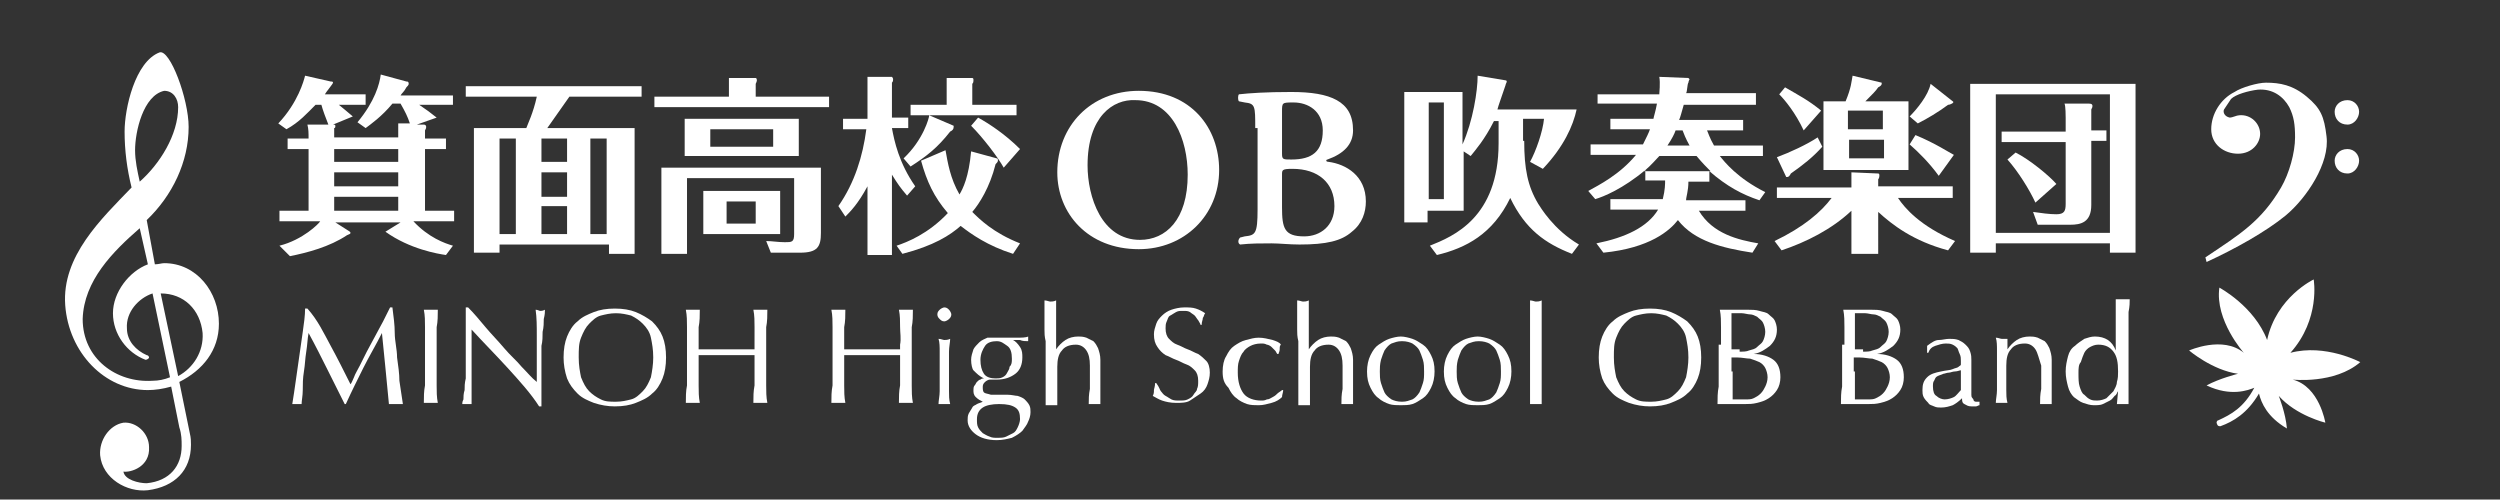 <?xml version="1.0" encoding="utf-8"?>
<!-- Generator: Adobe Illustrator 28.7.3, SVG Export Plug-In . SVG Version: 9.03 Build 54978)  -->
<svg version="1.1" id="レイヤー_1" xmlns="http://www.w3.org/2000/svg" xmlns:xlink="http://www.w3.org/1999/xlink" x="0px"
	 y="0px" viewBox="0 0 214.7 42.9" style="enable-background:new 0 0 214.7 42.9;" xml:space="preserve">
<rect x="0" y="0" width="214.7" height="42.9" fill="#333333" stroke="none"/>
<style type="text/css">
	.st0{fill:#FFFFFF;}
</style>
<g>
	<path class="st0" d="M28.4,29.7c0.6,1.1,1.1,2.1,1.7,3.3c0.1-0.1,0.2-0.4,0.3-0.6c0.1-0.3,0.3-0.6,0.5-1c0.2-0.4,0.4-0.8,0.6-1.2
		c0.2-0.4,0.5-0.9,0.7-1.3c0.2-0.4,0.5-0.9,0.7-1.3c0.2-0.4,0.4-0.8,0.6-1.2h0.2c0.1,0.8,0.2,1.5,0.2,2.2s0.2,1.4,0.2,2.1
		c0.1,0.7,0.2,1.4,0.2,2c0.1,0.7,0.2,1.3,0.3,2c-0.1,0-0.2,0-0.3,0s-0.2,0-0.3,0c-0.1,0-0.2,0-0.3,0s-0.2,0-0.3,0
		c-0.1-1.1-0.2-2.1-0.3-3.1c-0.1-1-0.2-2-0.3-3h0c-0.5,1-1.1,2-1.6,3c-0.5,1-1,2-1.5,3.1h-0.1c-0.5-1-1-2-1.5-3c-0.5-1-1-2-1.6-3.1
		h0c-0.1,0.5-0.1,1-0.2,1.6c-0.1,0.6-0.1,1.1-0.2,1.7c-0.1,0.6-0.1,1.1-0.1,1.6s-0.1,0.9-0.1,1.2c-0.1,0-0.3,0-0.4,0
		c-0.2,0-0.3,0-0.4,0c0.1-0.6,0.2-1.3,0.3-2c0.1-0.7,0.2-1.4,0.3-2.1c0.1-0.7,0.2-1.4,0.3-2.1s0.2-1.4,0.2-2h0.2
		C27.3,27.5,27.8,28.6,28.4,29.7z"/>
	<path class="st0" d="M36.5,28.1c0-0.5,0-1-0.1-1.5c0.1,0,0.2,0,0.3,0s0.2,0,0.3,0s0.2,0,0.3,0s0.2,0,0.3,0c0,0.5,0,1-0.1,1.5
		c0,0.5,0,1,0,1.5v2c0,0.5,0,1,0,1.5c0,0.5,0,1,0.1,1.5c-0.2,0-0.4,0-0.6,0c-0.2,0-0.4,0-0.6,0c0-0.5,0-1,0.1-1.5c0-0.5,0-1,0-1.5
		v-2C36.5,29.1,36.5,28.6,36.5,28.1z"/>
	<path class="st0" d="M43.6,31.6c-1-1.1-2.1-2.2-3.1-3.3c0,0.2,0,0.5,0,0.9c0,0.4,0,0.9,0,1.5c0,0.2,0,0.4,0,0.6c0,0.2,0,0.5,0,0.8
		c0,0.3,0,0.5,0,0.8c0,0.3,0,0.5,0,0.8s0,0.4,0,0.6s0,0.3,0,0.4c-0.1,0-0.3,0-0.4,0c-0.2,0-0.3,0-0.4,0c0-0.1,0-0.2,0.1-0.4
		c0-0.2,0-0.5,0.1-0.8c0-0.3,0-0.6,0.1-1c0-0.3,0-0.7,0-1s0-0.7,0-1c0-0.3,0-0.6,0-0.9c0-0.8,0-1.4,0-2c0-0.5,0-1,0-1.2h0.2
		c0.5,0.5,1,1.1,1.5,1.7c0.5,0.6,1.1,1.2,1.6,1.8c0.5,0.6,1.1,1.1,1.5,1.6c0.5,0.5,0.9,1,1.3,1.3v-1.6c0-0.8,0-1.6,0-2.4
		c0-0.8,0-1.5-0.1-2.2c0.2,0,0.3,0.1,0.4,0.1c0.1,0,0.2,0,0.4-0.1c0,0.2,0,0.4-0.1,0.8c0,0.3,0,0.7-0.1,1.1c0,0.4,0,0.8-0.1,1.2
		c0,0.4,0,0.7,0,0.9c0,0.2,0,0.4,0,0.7c0,0.3,0,0.5,0,0.8c0,0.3,0,0.6,0,0.9c0,0.3,0,0.6,0,0.8s0,0.5,0,0.7c0,0.2,0,0.3,0,0.4h-0.2
		C45.6,33.8,44.6,32.7,43.6,31.6z"/>
	<path class="st0" d="M48.4,30.7c0-0.7,0.1-1.3,0.3-1.8s0.5-1,0.9-1.3c0.4-0.4,0.9-0.6,1.4-0.8c0.5-0.2,1.1-0.3,1.8-0.3
		c0.7,0,1.3,0.1,1.8,0.3c0.5,0.2,1,0.5,1.4,0.8c0.4,0.4,0.7,0.8,0.9,1.3s0.3,1.1,0.3,1.8s-0.1,1.3-0.3,1.8c-0.2,0.5-0.5,1-0.9,1.3
		c-0.4,0.4-0.9,0.6-1.4,0.8c-0.5,0.2-1.1,0.3-1.8,0.3c-0.6,0-1.2-0.1-1.8-0.3c-0.5-0.2-1-0.4-1.4-0.8c-0.4-0.4-0.7-0.8-0.9-1.3
		C48.5,31.9,48.4,31.3,48.4,30.7z M56.1,30.7c0-0.7-0.1-1.2-0.2-1.7s-0.4-0.9-0.7-1.2c-0.3-0.3-0.6-0.5-1-0.7
		c-0.4-0.1-0.8-0.2-1.3-0.2c-0.5,0-0.9,0.1-1.3,0.2s-0.7,0.4-1,0.7c-0.3,0.3-0.5,0.7-0.7,1.2c-0.2,0.5-0.2,1-0.2,1.7
		s0.1,1.2,0.2,1.7c0.2,0.5,0.4,0.9,0.7,1.2c0.3,0.3,0.6,0.5,1,0.7s0.8,0.2,1.3,0.2c0.5,0,0.9-0.1,1.3-0.2c0.4-0.1,0.7-0.4,1-0.7
		c0.3-0.3,0.5-0.7,0.7-1.2C56,31.9,56.1,31.3,56.1,30.7z"/>
	<path class="st0" d="M64.8,28.1c0-0.5,0-1-0.1-1.5c0.1,0,0.2,0,0.3,0s0.2,0,0.3,0s0.2,0,0.3,0s0.2,0,0.3,0c0,0.5,0,1-0.1,1.5
		c0,0.5,0,1,0,1.5v2c0,0.5,0,1,0,1.5c0,0.5,0,1,0.1,1.5c-0.2,0-0.4,0-0.6,0s-0.4,0-0.6,0c0-0.5,0-1,0.1-1.5c0-0.5,0-1,0-1.5v-1.1
		c-0.4,0-0.8,0-1.2,0c-0.4,0-0.8,0-1.2,0c-0.4,0-0.8,0-1.2,0c-0.4,0-0.8,0-1.2,0v1.1c0,0.5,0,1,0,1.5c0,0.5,0,1,0.1,1.5
		c-0.2,0-0.4,0-0.6,0c-0.2,0-0.4,0-0.6,0c0-0.5,0-1,0.1-1.5c0-0.5,0-1,0-1.5v-2c0-0.5,0-1,0-1.5c0-0.5,0-1-0.1-1.5
		c0.1,0,0.2,0,0.3,0s0.2,0,0.3,0s0.2,0,0.3,0s0.2,0,0.3,0c0,0.5,0,1-0.1,1.5c0,0.5,0,1,0,1.5v0.4c0.4,0,0.8,0,1.2,0
		c0.4,0,0.8,0,1.2,0c0.4,0,0.8,0,1.2,0c0.4,0,0.8,0,1.2,0v-0.4C64.8,29.1,64.8,28.6,64.8,28.1z"/>
	<path class="st0" d="M77.3,28.1c0-0.5,0-1-0.1-1.5c0.1,0,0.2,0,0.3,0s0.2,0,0.3,0s0.2,0,0.3,0s0.2,0,0.3,0c0,0.5,0,1-0.1,1.5
		c0,0.5,0,1,0,1.5v2c0,0.5,0,1,0,1.5c0,0.5,0,1,0.1,1.5c-0.2,0-0.4,0-0.6,0s-0.4,0-0.6,0c0-0.5,0-1,0.1-1.5c0-0.5,0-1,0-1.5v-1.1
		c-0.4,0-0.8,0-1.2,0c-0.4,0-0.8,0-1.2,0c-0.4,0-0.8,0-1.2,0c-0.4,0-0.8,0-1.2,0v1.1c0,0.5,0,1,0,1.5c0,0.5,0,1,0.1,1.5
		c-0.2,0-0.4,0-0.6,0c-0.2,0-0.4,0-0.6,0c0-0.5,0-1,0.1-1.5c0-0.5,0-1,0-1.5v-2c0-0.5,0-1,0-1.5c0-0.5,0-1-0.1-1.5
		c0.1,0,0.2,0,0.3,0s0.2,0,0.3,0s0.2,0,0.3,0s0.2,0,0.3,0c0,0.5,0,1-0.1,1.5c0,0.5,0,1,0,1.5v0.4c0.4,0,0.8,0,1.2,0
		c0.4,0,0.8,0,1.2,0c0.4,0,0.8,0,1.2,0c0.4,0,0.8,0,1.2,0v-0.4C77.4,29.1,77.3,28.6,77.3,28.1z"/>
	<path class="st0" d="M80.5,27c0-0.2,0.1-0.3,0.2-0.4c0.1-0.1,0.3-0.2,0.4-0.2c0.2,0,0.3,0.1,0.4,0.2c0.1,0.1,0.2,0.3,0.2,0.4
		c0,0.2-0.1,0.3-0.2,0.4c-0.1,0.1-0.3,0.2-0.4,0.2c-0.2,0-0.3-0.1-0.4-0.2C80.6,27.3,80.5,27.2,80.5,27z M80.7,31.3
		c0-0.4,0-0.7,0-1.1c0-0.4,0-0.8-0.1-1.1c0.2,0,0.4,0.1,0.5,0.1c0.1,0,0.3,0,0.5-0.1c0,0.3-0.1,0.7-0.1,1.1s0,0.8,0,1.1v1.2
		c0,0.4,0,0.7,0,1.1s0,0.7,0.1,1.1c-0.2,0-0.4,0-0.5,0c-0.2,0-0.4,0-0.5,0c0-0.3,0.1-0.7,0.1-1.1c0-0.4,0-0.8,0-1.1V31.3z"/>
	<path class="st0" d="M83.4,30.9c0-0.3,0.1-0.6,0.2-0.9c0.1-0.2,0.3-0.4,0.5-0.6c0.2-0.2,0.5-0.3,0.7-0.4C85,29,85.3,29,85.6,29
		c0.2,0,0.3,0,0.4,0c0.1,0,0.3,0,0.5,0c0.2,0,0.3,0,0.5,0c0.1,0,0.3,0,0.3,0c0.4,0,0.8,0,1-0.1c0,0,0,0.1,0,0.1s0,0.1,0,0.1
		s0,0.1,0,0.1c0,0,0,0.1,0,0.1c-0.2,0-0.5,0-0.7-0.1c-0.2,0-0.4,0-0.6,0l0,0c0.2,0.1,0.4,0.3,0.6,0.6s0.2,0.6,0.2,0.9
		c0,0.6-0.2,1.1-0.6,1.4c-0.4,0.3-0.9,0.5-1.6,0.5c-0.1,0-0.2,0-0.3,0c-0.1,0-0.2,0-0.3,0c-0.1,0-0.3,0.1-0.4,0.2
		c-0.1,0.1-0.2,0.2-0.2,0.4c0,0.2,0,0.4,0.1,0.5c0.1,0.1,0.3,0.1,0.6,0.2c0.2,0,0.4,0,0.7,0c0.2,0,0.4,0,0.7,0
		c0.4,0,0.7,0.1,0.9,0.1c0.3,0.1,0.5,0.2,0.6,0.3s0.3,0.3,0.4,0.5c0.1,0.2,0.1,0.4,0.1,0.6c0,0.3-0.1,0.6-0.2,0.8
		c-0.1,0.3-0.3,0.5-0.5,0.8c-0.2,0.2-0.5,0.4-0.9,0.6c-0.4,0.1-0.8,0.2-1.3,0.2c-0.8,0-1.4-0.2-1.8-0.5s-0.7-0.7-0.7-1.2
		c0-0.2,0-0.4,0.1-0.6c0.1-0.2,0.2-0.3,0.3-0.5s0.3-0.2,0.4-0.3c0.2-0.1,0.3-0.1,0.5-0.2v0c-0.2-0.1-0.4-0.2-0.6-0.4
		s-0.2-0.4-0.2-0.6c0-0.1,0-0.3,0.1-0.4c0.1-0.1,0.1-0.2,0.2-0.3s0.2-0.2,0.3-0.2c0.1-0.1,0.2-0.1,0.3-0.1v0
		c-0.4-0.2-0.6-0.4-0.9-0.7C83.5,31.7,83.4,31.3,83.4,30.9z M87.6,36c0-0.5-0.1-0.8-0.4-1c-0.3-0.2-0.7-0.3-1.4-0.3
		c-0.6,0-1.1,0.1-1.4,0.3c-0.3,0.2-0.5,0.5-0.5,1c0,0.3,0,0.5,0.1,0.7c0.1,0.2,0.2,0.3,0.4,0.5c0.2,0.1,0.3,0.2,0.6,0.3
		c0.2,0.1,0.4,0.1,0.7,0.1c0.2,0,0.5,0,0.7-0.1c0.2-0.1,0.4-0.2,0.6-0.3s0.3-0.3,0.4-0.5C87.5,36.5,87.6,36.2,87.6,36z M86.9,30.8
		c0-0.5-0.1-0.9-0.4-1.1s-0.5-0.4-0.9-0.4c-0.4,0-0.8,0.1-1,0.4c-0.2,0.3-0.4,0.7-0.4,1.2c0,0.5,0.1,0.9,0.3,1.2
		c0.2,0.3,0.6,0.4,1,0.4c0.2,0,0.4,0,0.6-0.1c0.2-0.1,0.3-0.2,0.4-0.4c0.1-0.2,0.2-0.3,0.2-0.5C86.9,31.3,86.9,31.1,86.9,30.8z"/>
	<path class="st0" d="M89.7,28.3c0-0.3,0-0.6,0-0.9s0-0.6,0-0.9c0-0.3,0-0.5,0-0.7c0.2,0,0.4,0.1,0.5,0.1c0.1,0,0.3,0,0.5-0.1
		c0,0.2,0,0.4,0,0.7c0,0.3,0,0.6,0,0.9c0,0.3,0,0.6,0,0.9s0,0.6,0,0.9V30h0c0.2-0.3,0.5-0.6,0.8-0.8c0.3-0.2,0.7-0.3,1.1-0.3
		c0.2,0,0.4,0,0.7,0.1c0.2,0.1,0.4,0.2,0.6,0.3c0.2,0.2,0.3,0.4,0.4,0.6c0.1,0.3,0.2,0.6,0.2,1c0,0.3,0,0.7,0,1c0,0.4,0,0.7,0,1.1
		V34c0,0.1,0,0.3,0,0.4s0,0.2,0,0.3c-0.2,0-0.3,0-0.5,0c-0.2,0-0.3,0-0.5,0c0-0.4,0-0.8,0.1-1.3c0-0.4,0-0.9,0-1.3v-0.7
		c0-0.6-0.1-1-0.3-1.3s-0.5-0.5-0.9-0.5c-0.6,0-1,0.2-1.2,0.5c-0.3,0.3-0.4,0.8-0.4,1.4c0,0.2,0,0.5,0,0.8c0,0.3,0,0.6,0,0.9
		c0,0.3,0,0.6,0,0.9c0,0.3,0,0.5,0,0.7c-0.2,0-0.4,0-0.5,0s-0.4,0-0.5,0c0-0.2,0-0.4,0-0.7c0-0.3,0-0.6,0-0.9s0-0.6,0-0.9
		c0-0.3,0-0.6,0-0.9v-2.1C89.7,28.9,89.7,28.6,89.7,28.3z"/>
	<path class="st0" d="M99.7,33.6c0.1,0.1,0.2,0.3,0.4,0.4c0.2,0.1,0.3,0.2,0.5,0.3c0.2,0.1,0.4,0.1,0.7,0.1c0.3,0,0.5,0,0.7-0.1
		c0.2-0.1,0.4-0.2,0.5-0.4c0.1-0.2,0.3-0.3,0.3-0.5c0.1-0.2,0.1-0.4,0.1-0.7c0-0.4-0.1-0.7-0.3-0.9c-0.2-0.2-0.4-0.4-0.7-0.5
		c-0.3-0.1-0.6-0.3-0.9-0.4c-0.3-0.1-0.6-0.3-0.9-0.4c-0.3-0.2-0.5-0.4-0.7-0.7c-0.2-0.3-0.3-0.6-0.3-1.1c0-0.3,0.1-0.6,0.2-0.9
		s0.3-0.5,0.5-0.7c0.2-0.2,0.5-0.4,0.8-0.5c0.3-0.1,0.7-0.2,1.1-0.2c0.4,0,0.7,0,1,0.1s0.5,0.2,0.8,0.4c-0.1,0.1-0.1,0.3-0.2,0.4
		c0,0.2-0.1,0.3-0.1,0.6h-0.1c0-0.1-0.1-0.2-0.2-0.4c-0.1-0.1-0.2-0.3-0.3-0.4c-0.1-0.1-0.3-0.2-0.4-0.3c-0.2-0.1-0.3-0.1-0.6-0.1
		s-0.4,0-0.6,0.1c-0.2,0.1-0.3,0.2-0.5,0.3s-0.2,0.3-0.3,0.5c-0.1,0.2-0.1,0.4-0.1,0.6c0,0.4,0.1,0.7,0.3,0.9
		c0.2,0.2,0.4,0.4,0.7,0.5s0.6,0.3,0.9,0.4c0.3,0.1,0.6,0.3,0.9,0.4c0.3,0.2,0.5,0.4,0.7,0.6s0.3,0.6,0.3,1c0,0.4-0.1,0.7-0.2,1
		c-0.1,0.3-0.3,0.6-0.6,0.8s-0.6,0.4-0.9,0.6s-0.8,0.2-1.2,0.2c-0.5,0-0.9-0.1-1.2-0.2c-0.3-0.1-0.6-0.3-0.8-0.4
		c0.1-0.2,0.1-0.3,0.1-0.5c0-0.1,0.1-0.3,0.1-0.6h0.1C99.6,33.3,99.6,33.5,99.7,33.6z"/>
	<path class="st0" d="M105,31.9c0-0.5,0.1-1,0.3-1.3c0.2-0.4,0.4-0.7,0.7-0.9c0.3-0.2,0.6-0.4,1-0.5c0.4-0.1,0.7-0.2,1.1-0.2
		c0.4,0,0.8,0.1,1.2,0.2c0.3,0.1,0.6,0.2,0.7,0.4c-0.1,0.1-0.1,0.2-0.1,0.4s-0.1,0.3-0.1,0.4h-0.1c-0.1-0.1-0.1-0.2-0.2-0.3
		c-0.1-0.1-0.2-0.2-0.3-0.3s-0.3-0.2-0.4-0.2c-0.2-0.1-0.3-0.1-0.5-0.1c-0.4,0-0.7,0.1-0.9,0.2s-0.5,0.3-0.6,0.5
		c-0.2,0.2-0.3,0.5-0.4,0.8c-0.1,0.3-0.1,0.6-0.1,1c0,0.8,0.2,1.4,0.5,1.8c0.3,0.4,0.9,0.6,1.5,0.6c0.2,0,0.3,0,0.5-0.1
		c0.2,0,0.3-0.1,0.5-0.2c0.2-0.1,0.3-0.2,0.4-0.3c0.1-0.1,0.3-0.2,0.4-0.3l0.1,0c0,0.2-0.1,0.4-0.1,0.6c-0.2,0.2-0.5,0.4-0.9,0.5
		s-0.7,0.2-1.1,0.2c-0.3,0-0.7,0-1-0.1s-0.7-0.3-0.9-0.5c-0.3-0.2-0.5-0.5-0.7-0.9C105.1,32.9,105,32.5,105,31.9z"/>
	<path class="st0" d="M111.4,28.3c0-0.3,0-0.6,0-0.9s0-0.6,0-0.9c0-0.3,0-0.5,0-0.7c0.2,0,0.4,0.1,0.5,0.1c0.1,0,0.3,0,0.5-0.1
		c0,0.2,0,0.4,0,0.7c0,0.3,0,0.6,0,0.9c0,0.3,0,0.6,0,0.9s0,0.6,0,0.9V30h0c0.2-0.3,0.5-0.6,0.8-0.8c0.3-0.2,0.7-0.3,1.1-0.3
		c0.2,0,0.4,0,0.7,0.1c0.2,0.1,0.4,0.2,0.6,0.3c0.2,0.2,0.3,0.4,0.4,0.6c0.1,0.3,0.2,0.6,0.2,1c0,0.3,0,0.7,0,1c0,0.4,0,0.7,0,1.1
		V34c0,0.1,0,0.3,0,0.4s0,0.2,0,0.3c-0.2,0-0.3,0-0.5,0c-0.2,0-0.3,0-0.5,0c0-0.4,0-0.8,0.1-1.3c0-0.4,0-0.9,0-1.3v-0.7
		c0-0.6-0.1-1-0.3-1.3s-0.5-0.5-0.9-0.5c-0.6,0-1,0.2-1.2,0.5c-0.3,0.3-0.4,0.8-0.4,1.4c0,0.2,0,0.5,0,0.8c0,0.3,0,0.6,0,0.9
		c0,0.3,0,0.6,0,0.9c0,0.3,0,0.5,0,0.7c-0.2,0-0.4,0-0.5,0s-0.4,0-0.5,0c0-0.2,0-0.4,0-0.7c0-0.3,0-0.6,0-0.9s0-0.6,0-0.9
		c0-0.3,0-0.6,0-0.9v-2.1C111.4,28.9,111.4,28.6,111.4,28.3z"/>
	<path class="st0" d="M117.4,31.9c0-0.5,0.1-1,0.3-1.4c0.2-0.4,0.4-0.7,0.7-0.9c0.3-0.2,0.6-0.4,0.9-0.5c0.3-0.1,0.7-0.2,1-0.2
		c0.3,0,0.7,0.1,1,0.2c0.3,0.1,0.6,0.3,0.9,0.5c0.3,0.2,0.5,0.5,0.7,0.9c0.2,0.4,0.3,0.8,0.3,1.4c0,0.5-0.1,1-0.3,1.4
		c-0.2,0.4-0.4,0.7-0.7,0.9s-0.6,0.4-0.9,0.5s-0.7,0.1-1,0.1c-0.3,0-0.7,0-1-0.1s-0.7-0.3-0.9-0.5c-0.3-0.2-0.5-0.5-0.7-0.9
		C117.5,32.9,117.4,32.5,117.4,31.9z M118.5,31.9c0,0.3,0,0.7,0.1,1c0.1,0.3,0.2,0.6,0.3,0.8c0.1,0.2,0.3,0.4,0.6,0.6
		c0.2,0.1,0.5,0.2,0.9,0.2s0.6-0.1,0.9-0.2c0.2-0.1,0.4-0.3,0.6-0.6c0.1-0.2,0.2-0.5,0.3-0.8c0.1-0.3,0.1-0.6,0.1-1
		c0-0.3,0-0.7-0.1-1c-0.1-0.3-0.2-0.6-0.3-0.8c-0.1-0.2-0.3-0.4-0.6-0.6c-0.2-0.1-0.5-0.2-0.9-0.2s-0.6,0.1-0.9,0.2
		c-0.2,0.1-0.4,0.3-0.6,0.6c-0.1,0.2-0.2,0.5-0.3,0.8C118.5,31.3,118.5,31.6,118.5,31.9z"/>
	<path class="st0" d="M124,31.9c0-0.5,0.1-1,0.3-1.4c0.2-0.4,0.4-0.7,0.7-0.9c0.3-0.2,0.6-0.4,0.9-0.5c0.3-0.1,0.7-0.2,1-0.2
		c0.3,0,0.7,0.1,1,0.2c0.3,0.1,0.6,0.3,0.9,0.5c0.3,0.2,0.5,0.5,0.7,0.9c0.2,0.4,0.3,0.8,0.3,1.4c0,0.5-0.1,1-0.3,1.4
		c-0.2,0.4-0.4,0.7-0.7,0.9s-0.6,0.4-0.9,0.5c-0.3,0.1-0.7,0.1-1,0.1c-0.3,0-0.7,0-1-0.1s-0.7-0.3-0.9-0.5c-0.3-0.2-0.5-0.5-0.7-0.9
		C124.1,32.9,124,32.5,124,31.9z M125.1,31.9c0,0.3,0,0.7,0.1,1c0.1,0.3,0.2,0.6,0.3,0.8c0.1,0.2,0.3,0.4,0.6,0.6
		c0.2,0.1,0.5,0.2,0.9,0.2s0.6-0.1,0.9-0.2c0.2-0.1,0.4-0.3,0.6-0.6c0.1-0.2,0.2-0.5,0.3-0.8c0.1-0.3,0.1-0.6,0.1-1
		c0-0.3,0-0.7-0.1-1c-0.1-0.3-0.2-0.6-0.3-0.8c-0.1-0.2-0.3-0.4-0.6-0.6c-0.2-0.1-0.5-0.2-0.9-0.2s-0.6,0.1-0.9,0.2
		c-0.2,0.1-0.4,0.3-0.6,0.6c-0.1,0.2-0.2,0.5-0.3,0.8C125.1,31.3,125.1,31.6,125.1,31.9z"/>
	<path class="st0" d="M131.4,28.3c0-0.3,0-0.6,0-0.9s0-0.6,0-0.9c0-0.3,0-0.5,0-0.7c0.2,0,0.4,0.1,0.5,0.1c0.1,0,0.3,0,0.5-0.1
		c0,0.2,0,0.4,0,0.7c0,0.3,0,0.6,0,0.9s0,0.6,0,0.9s0,0.6,0,0.9v2.1c0,0.3,0,0.6,0,0.9c0,0.3,0,0.6,0,0.9s0,0.6,0,0.9s0,0.5,0,0.7
		c-0.2,0-0.4,0-0.5,0c-0.2,0-0.4,0-0.5,0c0-0.2,0-0.4,0-0.7c0-0.3,0-0.6,0-0.9s0-0.6,0-0.9c0-0.3,0-0.6,0-0.9v-2.1
		C131.4,28.9,131.4,28.6,131.4,28.3z"/>
	<path class="st0" d="M137.3,30.7c0-0.7,0.1-1.3,0.3-1.8s0.5-1,0.9-1.3c0.4-0.4,0.9-0.6,1.4-0.8c0.5-0.2,1.1-0.3,1.8-0.3
		c0.7,0,1.3,0.1,1.8,0.3c0.5,0.2,1,0.5,1.4,0.8c0.4,0.4,0.7,0.8,0.9,1.3s0.3,1.1,0.3,1.8s-0.1,1.3-0.3,1.8c-0.2,0.5-0.5,1-0.9,1.3
		c-0.4,0.4-0.9,0.6-1.4,0.8c-0.5,0.2-1.1,0.3-1.8,0.3c-0.6,0-1.2-0.1-1.8-0.3c-0.5-0.2-1-0.4-1.4-0.8c-0.4-0.4-0.7-0.8-0.9-1.3
		C137.4,31.9,137.3,31.3,137.3,30.7z M145,30.7c0-0.7-0.1-1.2-0.2-1.7s-0.4-0.9-0.7-1.2c-0.3-0.3-0.6-0.5-1-0.7
		c-0.4-0.1-0.8-0.2-1.3-0.2c-0.5,0-0.9,0.1-1.3,0.2s-0.7,0.4-1,0.7c-0.3,0.3-0.5,0.7-0.7,1.2c-0.2,0.5-0.2,1-0.2,1.7
		s0.1,1.2,0.2,1.7c0.2,0.5,0.4,0.9,0.7,1.2c0.3,0.3,0.6,0.5,1,0.7s0.8,0.2,1.3,0.2c0.5,0,0.9-0.1,1.3-0.2c0.4-0.1,0.7-0.4,1-0.7
		c0.3-0.3,0.5-0.7,0.7-1.2C144.9,31.9,145,31.3,145,30.7z"/>
	<path class="st0" d="M147.8,29.6c0-0.5,0-1,0-1.5c0-0.5,0-1-0.1-1.5c0.2,0,0.4,0,0.6,0s0.4,0,0.6,0s0.4,0,0.6,0c0.2,0,0.4,0,0.6,0
		c0.3,0,0.7,0,1,0.1s0.6,0.1,0.8,0.3s0.4,0.3,0.5,0.5c0.1,0.2,0.2,0.5,0.2,0.8c0,0.6-0.2,1-0.6,1.4c-0.4,0.3-0.8,0.6-1.4,0.7v0
		c0.7,0,1.3,0.2,1.7,0.5c0.4,0.3,0.6,0.8,0.6,1.5c0,0.4-0.1,0.8-0.3,1.1c-0.2,0.3-0.4,0.5-0.7,0.7s-0.6,0.3-1,0.4s-0.7,0.1-1,0.1
		c-0.2,0-0.4,0-0.6,0c-0.2,0-0.4,0-0.6,0c-0.2,0-0.4,0-0.6,0c-0.2,0-0.4,0-0.6,0c0-0.5,0-1,0.1-1.5c0-0.5,0-1,0-1.5V29.6z
		 M149.4,30.2c0.3,0,0.6,0,0.8-0.1c0.3-0.1,0.5-0.1,0.7-0.3s0.4-0.3,0.5-0.5s0.2-0.5,0.2-0.8c0-0.3-0.1-0.6-0.2-0.8
		c-0.1-0.2-0.3-0.3-0.5-0.5c-0.2-0.1-0.4-0.2-0.6-0.2c-0.2,0-0.5-0.1-0.7-0.1c-0.2,0-0.4,0-0.5,0c-0.1,0-0.3,0-0.4,0
		c0,0.4,0,0.8,0,1.1c0,0.4,0,0.7,0,1.1v0.9H149.4z M148.8,31.9c0,0.4,0,0.8,0,1.2c0,0.4,0,0.8,0,1.2c0.2,0,0.3,0,0.5,0
		c0.2,0,0.4,0,0.6,0c0.3,0,0.5,0,0.7-0.1c0.2-0.1,0.4-0.2,0.6-0.4c0.2-0.2,0.3-0.4,0.4-0.6s0.2-0.5,0.2-0.8c0-0.3-0.1-0.6-0.2-0.8
		s-0.3-0.4-0.5-0.5c-0.2-0.1-0.5-0.2-0.8-0.3c-0.3,0-0.7-0.1-1.1-0.1h-0.5V31.9z"/>
	<path class="st0" d="M158.4,29.6c0-0.5,0-1,0-1.5c0-0.5,0-1-0.1-1.5c0.2,0,0.4,0,0.6,0s0.4,0,0.6,0s0.4,0,0.6,0c0.2,0,0.4,0,0.6,0
		c0.3,0,0.7,0,1,0.1s0.6,0.1,0.8,0.3s0.4,0.3,0.5,0.5c0.1,0.2,0.2,0.5,0.2,0.8c0,0.6-0.2,1-0.6,1.4c-0.4,0.3-0.8,0.6-1.4,0.7v0
		c0.7,0,1.3,0.2,1.7,0.5c0.4,0.3,0.6,0.8,0.6,1.5c0,0.4-0.1,0.8-0.3,1.1c-0.2,0.3-0.4,0.5-0.7,0.7s-0.6,0.3-1,0.4s-0.7,0.1-1,0.1
		c-0.2,0-0.4,0-0.6,0c-0.2,0-0.4,0-0.6,0c-0.2,0-0.4,0-0.6,0c-0.2,0-0.4,0-0.6,0c0-0.5,0-1,0.1-1.5c0-0.5,0-1,0-1.5V29.6z M160,30.2
		c0.3,0,0.6,0,0.8-0.1c0.3-0.1,0.5-0.1,0.7-0.3s0.4-0.3,0.5-0.5s0.2-0.5,0.2-0.8c0-0.3-0.1-0.6-0.2-0.8c-0.1-0.2-0.3-0.3-0.5-0.5
		c-0.2-0.1-0.4-0.2-0.6-0.2c-0.2,0-0.5-0.1-0.7-0.1c-0.2,0-0.4,0-0.5,0c-0.1,0-0.3,0-0.4,0c0,0.4,0,0.8,0,1.1c0,0.4,0,0.7,0,1.1v0.9
		H160z M159.3,31.9c0,0.4,0,0.8,0,1.2c0,0.4,0,0.8,0,1.2c0.2,0,0.3,0,0.5,0c0.2,0,0.4,0,0.6,0c0.3,0,0.5,0,0.7-0.1
		c0.2-0.1,0.4-0.2,0.6-0.4c0.2-0.2,0.3-0.4,0.4-0.6s0.2-0.5,0.2-0.8c0-0.3-0.1-0.6-0.2-0.8s-0.3-0.4-0.5-0.5
		c-0.2-0.1-0.5-0.2-0.8-0.3c-0.3,0-0.7-0.1-1.1-0.1h-0.5V31.9z"/>
	<path class="st0" d="M165.5,29.7c0.4-0.3,0.7-0.5,1-0.5s0.6-0.1,0.9-0.1c0.3,0,0.5,0,0.8,0.1c0.2,0.1,0.4,0.2,0.6,0.4
		s0.3,0.3,0.4,0.6s0.1,0.5,0.1,0.7c0,0.5,0,0.9,0,1.3c0,0.4,0,0.9,0,1.4c0,0.1,0,0.2,0,0.3c0,0.1,0,0.2,0.1,0.3s0.1,0.2,0.1,0.2
		c0.1,0.1,0.1,0.1,0.3,0.1c0,0,0.1,0,0.1,0c0,0,0.1,0,0.1,0v0.3c-0.1,0-0.2,0.1-0.3,0.1c-0.1,0-0.3,0-0.4,0c-0.3,0-0.4-0.1-0.6-0.2
		s-0.2-0.3-0.2-0.5c-0.3,0.3-0.6,0.5-0.8,0.6c-0.3,0.1-0.6,0.2-1,0.2c-0.2,0-0.4,0-0.6-0.1c-0.2-0.1-0.4-0.1-0.5-0.3
		c-0.1-0.1-0.3-0.3-0.4-0.5c-0.1-0.2-0.1-0.4-0.1-0.6c0-0.5,0.1-0.8,0.4-1.1c0.3-0.3,0.7-0.4,1.2-0.5c0.4-0.1,0.8-0.1,1-0.2
		c0.2-0.1,0.4-0.1,0.5-0.2c0.1-0.1,0.2-0.1,0.2-0.2c0-0.1,0-0.2,0-0.3c0-0.2,0-0.4-0.1-0.6s-0.1-0.3-0.2-0.5
		c-0.1-0.1-0.2-0.2-0.4-0.3c-0.2-0.1-0.4-0.1-0.6-0.1c-0.3,0-0.6,0.1-0.9,0.2c-0.3,0.1-0.5,0.3-0.6,0.6h-0.1V29.7z M168.4,31.8
		c-0.1,0-0.3,0.1-0.5,0.1s-0.4,0.1-0.5,0.1c-0.2,0-0.4,0.1-0.5,0.1c-0.2,0.1-0.3,0.1-0.5,0.2s-0.2,0.2-0.3,0.4
		c-0.1,0.1-0.1,0.3-0.1,0.5c0,0.4,0.1,0.7,0.3,0.8c0.2,0.2,0.5,0.3,0.7,0.3c0.3,0,0.6-0.1,0.8-0.2s0.4-0.4,0.6-0.6L168.4,31.8z"/>
	<path class="st0" d="M174.8,30c-0.2-0.3-0.5-0.5-0.9-0.5c-0.6,0-1,0.2-1.2,0.5c-0.3,0.3-0.4,0.8-0.4,1.4v1c0,0.4,0,0.7,0,1.1
		c0,0.4,0,0.7,0.1,1.1c-0.2,0-0.4,0-0.5,0s-0.4,0-0.5,0c0-0.3,0.1-0.7,0.1-1.1c0-0.4,0-0.8,0-1.1v-1.2c0-0.4,0-0.7,0-1.1
		c0-0.4,0-0.8-0.1-1.1c0.2,0,0.4,0.1,0.5,0.1c0.1,0,0.1,0,0.2,0c0.1,0,0.2,0,0.3,0c0,0.3,0,0.6,0,0.9h0c0.2-0.3,0.5-0.6,0.8-0.8
		c0.3-0.2,0.7-0.3,1.1-0.3c0.2,0,0.4,0,0.7,0.1c0.2,0.1,0.4,0.2,0.6,0.3c0.2,0.2,0.3,0.4,0.4,0.6c0.1,0.3,0.2,0.6,0.2,1
		c0,0.3,0,0.7,0,1c0,0.4,0,0.7,0,1.1V34c0,0.1,0,0.3,0,0.4s0,0.2,0,0.3c-0.2,0-0.3,0-0.5,0c-0.2,0-0.3,0-0.5,0c0-0.4,0-0.8,0.1-1.3
		c0-0.4,0-0.9,0-1.3v-0.7C175.1,30.8,175,30.3,174.8,30z"/>
	<path class="st0" d="M181.9,33.6c-0.1,0.1-0.1,0.3-0.3,0.4c-0.1,0.1-0.2,0.3-0.4,0.4c-0.2,0.1-0.4,0.2-0.6,0.3
		c-0.2,0.1-0.5,0.1-0.8,0.1c-0.3,0-0.6-0.1-0.9-0.2s-0.5-0.3-0.8-0.5c-0.2-0.2-0.4-0.5-0.5-0.9c-0.1-0.4-0.2-0.8-0.2-1.3
		c0-0.5,0.1-0.9,0.2-1.3c0.1-0.4,0.3-0.7,0.6-0.9c0.2-0.2,0.5-0.4,0.8-0.6c0.3-0.1,0.6-0.2,0.9-0.2c0.9,0,1.5,0.4,1.8,1.2h0V29
		c0-0.3,0-0.6,0-0.9s0-0.6,0-0.9c0-0.3,0-0.5,0-0.8c0-0.2,0-0.5,0-0.7c0.1,0,0.2,0,0.3,0s0.2,0,0.3,0s0.2,0,0.3,0s0.2,0,0.3,0
		c0,0.3,0,0.6-0.1,1.1c0,0.5,0,1,0,1.6c0,0.6,0,1.2,0,1.8s0,1.2,0,1.7c0,0.5,0,1,0,1.5s0,0.9,0,1.3c-0.2,0-0.3,0-0.5,0
		c-0.1,0-0.3,0-0.5,0L181.9,33.6L181.9,33.6z M178.5,32c0,0.5,0,0.9,0.1,1.2c0.1,0.3,0.2,0.6,0.4,0.7c0.2,0.2,0.3,0.3,0.5,0.4
		c0.2,0.1,0.4,0.1,0.6,0.1c0.3,0,0.6-0.1,0.8-0.2c0.2-0.2,0.4-0.4,0.6-0.6c0.1-0.2,0.3-0.5,0.3-0.8c0.1-0.3,0.1-0.6,0.1-0.9
		c0-0.8-0.1-1.3-0.4-1.7s-0.7-0.6-1.3-0.6c-0.3,0-0.5,0.1-0.7,0.2c-0.2,0.1-0.4,0.3-0.5,0.5c-0.1,0.2-0.2,0.5-0.3,0.8
		C178.5,31.3,178.5,31.7,178.5,32z"/>
</g>
<g>
	<path class="st0" d="M28.6,10.7c0.1,0,0.2,0,0.2,0.1c0,0.1,0,0.2-0.1,0.2v0.8h5.5c0-0.4,0-0.8,0-1.2l1,0c-0.2-0.6-0.4-1-0.8-1.7
		h-0.7c-0.9,1.1-1.9,1.8-2.3,2.1l-0.7-0.5c1.5-1.8,1.9-3.3,2-4.1L34.9,7c0.1,0,0.2,0,0.2,0.2c0,0.1-0.1,0.2-0.2,0.3
		c-0.2,0.4-0.4,0.5-0.5,0.7h4.5V9H36c0.6,0.4,1,0.7,1.5,1.1l-1.7,0.6l0.6,0c0,0,0.2,0,0.2,0.2c0,0.1,0,0.1-0.1,0.3v0.7h1.8v0.9h-1.8
		v5.3h2.5V19h-3.5c1.3,1.4,2.7,1.9,3.4,2.1l-0.6,0.8c-0.7-0.1-3.1-0.5-5.2-2l1.3-0.8h-5.6l1.1,0.7c0,0,0.2,0.1,0.2,0.2
		c0,0.1-0.1,0.1-0.3,0.2c-1.5,1-3.4,1.5-4.9,1.8L24,21.1c2-0.5,3.4-1.9,3.5-2.1H24v-0.9h2.5v-5.3h-1.8v-0.9h1.8c0-0.5,0-0.8-0.1-1.2
		l1.8,0C28,10.2,27.7,9.4,27.6,9h-0.5c-0.7,0.7-1.4,1.5-2.5,2.1l-0.7-0.5c1.7-1.8,2.2-3.7,2.3-4.1l2.2,0.5c0.1,0,0.2,0,0.2,0.1
		c0,0.1-0.6,0.8-0.7,1h3.5V9h-2.3c0.5,0.4,0.6,0.5,1.2,1L28.6,10.7z M34.2,12.8h-5.5v1.1h5.5V12.8z M34.2,14.8h-5.5V16h5.5V14.8z
		 M34.2,16.9h-5.5v1.2h5.5V16.9z"/>
	<path class="st0" d="M42.9,21v0.7h-2.2V11h4.5c0.1-0.3,0.6-1.3,0.9-2.7H40V7.4h15.1v0.9h-6.2c-0.5,0.7-1.4,2-1.9,2.7h7.5v10.8h-2.2
		V21H42.9z M44.3,20.1v-8.2h-1.4v8.2H44.3z M48.7,13.9v-2h-2.2v2H48.7z M48.7,16.9v-2.1h-2.2v2.1H48.7z M48.7,20.1v-2.4h-2.2v2.4
		H48.7z M52.1,20.1v-8.2h-1.4v8.2H52.1z"/>
	<path class="st0" d="M71.2,8.3v0.9h-15V8.3h6.4V7.6c0-0.2,0-0.7,0-0.9l2.3,0c0,0,0.1,0,0.1,0.2c0,0,0,0.1-0.1,0.3v1.1H71.2z
		 M70.5,14.4V20c0,1.2-0.3,1.7-1.8,1.7h-2.5l-0.4-1c0.5,0,1,0.1,1.6,0.1c0.6,0,0.8,0,0.8-0.7v-4.8h-9.2v6.5h-2.2v-7.4H70.5z
		 M68.6,10.2v3.2h-9.8v-3.2H68.6z M67,16.4v3.7h-6.6v-3.7H67z M61,11.1v1.5h5.4v-1.5H61z M62.4,17.3v1.9h2.5v-1.9H62.4z"/>
	<path class="st0" d="M77.9,16.8c-0.6-0.7-0.8-1-1.3-1.8v6.9h-2.1v-5.9c-0.8,1.5-1.5,2.2-1.9,2.6L72,17.7c1.4-2,2.1-4.3,2.4-6.6h-2
		v-0.9h2.1V8.1c0-0.5,0-1,0-1.5l2.1,0c0,0,0.1,0.1,0.1,0.2c0,0.1,0,0.2-0.1,0.3v3H78v0.9h-1.4c0.2,1.1,0.6,3,2,5L77.9,16.8z
		 M81.2,12.9c0.2,1.1,0.4,2.4,1.2,3.8c0.3-0.5,0.8-1.5,1-3.7l2.2,0.6c0.1,0,0.1,0.1,0.1,0.2c0,0.1-0.1,0.2-0.2,0.3
		c-0.5,2-1.4,3.4-2,4.1c0.6,0.6,1.8,1.8,4.1,2.7L87,21.8c-2.2-0.7-3.6-1.7-4.5-2.4c-0.9,0.8-2.3,1.7-5,2.4L77,21.1
		c0.9-0.3,2.7-1,4.4-2.8c-1.2-1.4-1.8-2.7-2.3-4.5L81.2,12.9z M77.6,13.6c1.7-1.6,2.2-3.5,2.2-3.7l2.1,0.9c0,0,0,0,0,0.1
		c0,0.2-0.1,0.3-0.3,0.4c-1.1,1.4-2,2.1-3.4,3L77.6,13.6z M87.3,9v0.9h-9.1V9h3.1V7.8c0-0.1,0-0.6,0-1.1l2.2,0
		c0.1,0,0.1,0.1,0.1,0.2c0,0.1,0,0.2-0.1,0.3V9H87.3z M86.2,14.4c-0.5-0.9-1.8-2.6-2.8-3.6l0.6-0.7c0.9,0.5,2.3,1.4,3.6,2.7
		L86.2,14.4z"/>
	<path class="st0" d="M104.7,14.6c0,3.9-3,6.8-6.9,6.8c-4.4,0-7-3.1-7-6.6c0-4,2.9-7,7-7C102.3,7.8,104.7,11,104.7,14.6z M93.4,14.2
		c0,2.7,1.2,6.4,4.5,6.4c2.2,0,4.1-1.7,4.1-5.6c0-3-1.3-6.4-4.5-6.4C95.6,8.5,93.4,10,93.4,14.2z"/>
	<path class="st0" d="M107.8,11c0-1.9,0-2.1-0.9-2.2l-0.5-0.1c-0.1-0.1-0.1-0.5,0-0.6c0.9-0.1,2.3-0.2,4.5-0.2c1.7,0,3,0.2,3.9,0.7
		c0.9,0.5,1.4,1.3,1.4,2.6c0,1.2-0.8,2-2.2,2.5c-0.1,0-0.1,0.1-0.1,0.1c0,0,0,0.1,0.2,0.1c1.5,0.2,3.2,1.2,3.2,3.4
		c0,0.9-0.3,1.9-1.2,2.6c-0.9,0.8-2.2,1.1-4.5,1.1c-0.9,0-1.7-0.1-2.4-0.1c-0.9,0-1.8,0-2.7,0.1c-0.2-0.1-0.2-0.4,0-0.6l0.4-0.1
		c0.9-0.1,1.1-0.2,1.1-2.3V11z M110.1,13.2c0,0.5,0.1,0.5,0.8,0.5c1.8,0,2.7-0.7,2.7-2.5c0-1.7-1.3-2.4-2.5-2.4c-1,0-1,0-1,0.8V13.2
		z M110.1,17.8c0,1.8,0.2,2.5,1.9,2.5c1.4,0,2.6-0.9,2.6-2.6c0-2-1.4-3.2-3.6-3.2c-0.9,0-0.9,0.1-0.9,0.5V17.8z"/>
	<path class="st0" d="M130.9,12.1c0,2.4,0.3,3.9,1.2,5.4c0.2,0.3,1.3,2.2,3.5,3.5l-0.6,0.8c-2.3-0.9-4-2.1-5.3-4.8
		c-1.5,3.1-3.8,4.3-6.3,4.9l-0.6-0.8c2-0.8,5.9-2.4,5.9-8.8v-1.9h-0.4c-0.8,1.6-1.6,2.5-2,3l-0.6-0.4v5.1h-3.1v1h-2V7.9h5v4.5
		c0.9-2,1.3-4.6,1.3-5.9l2.4,0.4c0.1,0,0.1,0.1,0.1,0.1c0,0.1-0.1,0.2-0.1,0.3c-0.4,1.2-0.6,1.7-0.7,2.1h6.8
		c-0.3,1.4-1.1,3.2-2.9,5.1l-1.1-0.6c0.5-0.9,1.1-2.6,1.2-3.7h-1.8V12.1z M122.7,8.8v8.3h1.3V8.8H122.7z"/>
	<path class="st0" d="M149.9,17.2v0.9h-4c1.2,2,3.4,2.5,5.1,2.8l-0.5,0.8c-2.6-0.4-5-1-6.4-2.8c-0.7,0.9-2.4,2.4-6.4,2.8l-0.6-0.8
		c2.5-0.5,4.4-1.4,5.3-2.9h-4.1v-0.9h4.5c0.2-0.8,0.2-1.3,0.2-1.6h-1.7v-0.9c-1.9,1.6-3.6,2.3-4.3,2.5l-0.6-0.7
		c0.9-0.5,2.7-1.4,4.1-3.1h-3.9v-0.9h4.5c0.3-0.6,0.5-1,0.6-1.3h-3.4v-0.9h3.7c0-0.1,0.2-0.7,0.3-1.3h-5.1V8.1h5.3
		c0-0.1,0.1-1,0-1.5l2.5,0.1c0,0,0.1,0.1,0.1,0.1s-0.1,0.2-0.1,0.3c-0.1,0.1-0.1,0.8-0.2,0.9h6V9h-6.2c-0.2,0.7-0.3,1.1-0.4,1.3h5.5
		v0.9h-3.1c0.1,0.2,0.2,0.6,0.6,1.3h4.2v0.9h-3.7c0.4,0.5,1.5,1.9,3.9,3.1l-0.5,0.7c-1.5-0.5-2.8-1.2-4.3-2.5v0.9h-1.8
		c0,0.8-0.2,1.3-0.2,1.6H149.9z M146.9,14.7c-0.3-0.3-0.7-0.7-1.2-1.3h-3.2c-0.3,0.3-0.6,0.7-1.3,1.3H146.9z M145.1,12.5
		c-0.1-0.2-0.3-0.5-0.6-1.3h-0.6c-0.1,0.3-0.3,0.7-0.7,1.3H145.1z"/>
	<path class="st0" d="M161.3,21.8h-2.3v-3.7c-1.7,1.6-3.9,2.7-6,3.4l-0.6-0.8c2.5-1.2,4-2.5,4.9-3.7h-4.7v-0.9h6.4v-0.3
		c0-0.3,0-0.7,0-1l2.3,0.1c0.1,0,0.1,0.1,0.1,0.2c0,0,0,0.2-0.1,0.3v0.6h6.4V17H163c0.6,0.9,1.9,2.4,4.9,3.7l-0.6,0.8
		c-3-0.8-4.8-2.2-6-3.3V21.8z M156.5,12.6c-0.8,0.9-1.7,1.6-2.7,2.3c-0.1,0.2-0.2,0.3-0.3,0.3c0,0-0.1,0-0.1,0l-0.8-1.7
		c1.1-0.4,2.6-1.1,3.5-1.7L156.5,12.6z M154.9,11.2c-0.7-1.5-1.6-2.6-2.1-3.1l0.5-0.6c1.2,0.7,2,1.1,3.1,2L154.9,11.2z M163.9,8.7
		v5.9h-7.3V8.7h1.9c0.5-1.2,0.5-1.7,0.6-2.2l2.5,0.6c0,0,0,0.1,0,0.1c0,0.1-0.1,0.2-0.3,0.3c-0.2,0.3-0.5,0.6-1.1,1.2H163.9z
		 M158.7,11.1h3V9.5h-3V11.1z M161.8,12h-3v1.6h3V12z M166.5,15.1c-0.8-1.1-1.7-2-2.5-2.7l0.5-0.8c1.7,0.7,2.9,1.5,3.3,1.7
		L166.5,15.1z M167.7,8.7c0.2,0.1-0.2,0.3-0.4,0.3c-0.8,0.6-1.8,1.2-2.6,1.6l-0.7-0.6c0.6-0.6,1.6-1.8,1.8-2.8L167.7,8.7z"/>
	<path class="st0" d="M171.4,20.9v0.8h-2.2V7.2h14.2v14.5h-2.2v-0.8H171.4z M181.2,20V8.1h-9.8V20H181.2z M177.4,10.1
		c0-0.1,0-1-0.1-1.2l2.1,0c0.1,0,0.3,0,0.3,0.2c0,0.1,0,0.1-0.1,0.3v1.8h1.3v0.9h-1.3v5.5c0,1.5-0.9,1.7-1.8,1.7h-2.8l-0.4-1.1
		c0.7,0.1,1.4,0.2,2,0.2c0.7,0,0.8-0.3,0.8-0.9v-5.3h-5.5v-0.9h5.5V10.1z M174.8,17.4c-0.5-1.1-1.5-2.7-2.4-3.7l0.7-0.6
		c1.2,0.6,2.9,2,3.5,2.7L174.8,17.4z"/>
</g>
<path class="st0" d="M13.3,22.7c0.3,0,0.6-0.1,0.8-0.1c2.8,0,4.7,2.5,4.7,5.2c0,2.3-1.4,4-3.4,5l0.9,4.4c0.1,0.4,0.1,0.7,0.1,1
	c0,2.2-1.4,3.6-3.7,3.9c-1.8,0.2-3.9-1-4.1-3c-0.1-1.3,0.8-2.6,2-2.8c1.1-0.1,2.2,0.9,2.2,2.1c0.1,1.7-1.6,2.2-2.2,2.1
	c0.1,0.7,1.3,1,2,1c2-0.2,3-1.5,3-3.2c0-0.5,0-1-0.2-1.6l-0.7-3.5c-0.7,0.2-1.4,0.3-2,0.3c-3.7,0-6.8-3.2-7.1-7.3
	c-0.3-4.2,3.1-7.4,5.7-10.1c-0.4-1.6-0.6-3.2-0.6-4.8c0-2,0.9-6,3-6.8c0.9-0.3,2.5,4,2.5,6.4c0,3-1.4,5.9-3.6,8L13.3,22.7z
	 M13.1,25.2c-1.2,0.4-2.3,1.6-2.2,3c0,1.1,0.8,1.9,1.7,2.3c0.1,0,0.2,0.1,0.2,0.2c0,0.1-0.2,0.2-0.3,0.2c-1.6-0.6-2.8-2.2-2.8-4
	c0-1.8,1.4-3.6,3-4.2L12,19.6c-2.3,2-4.8,4.5-4.9,7.8c0,3.4,2.9,5.5,6,5.3c0.5,0,1-0.1,1.5-0.3L13.1,25.2z M15.3,9.2
	c0-0.7-0.4-1.4-1.2-1.4c-1.8,0.4-2.5,3.5-2.5,5.1c0,0.9,0.2,1.8,0.4,2.7C13.7,14.1,15.3,11.6,15.3,9.2z M15.3,32.3
	c1.3-0.7,2.2-2.1,2.1-3.7c-0.2-2-1.6-3.4-3.6-3.4L15.3,32.3z"/>
<path class="st0" d="M189.4,22.1c3-2,4.8-3.1,6.5-6c0.7-1.2,1.2-3,1.2-4.3c0-1.1-0.1-1.8-0.5-2.6c-0.5-0.9-1.4-1.6-2.7-1.5
	c-0.8,0.1-1.9,0.4-2.3,0.8c-0.2,0.3-0.4,0.6-0.6,0.9c-0.1,0.2,0,0.6,0.5,0.7c0.2,0,0.6-0.2,0.8-0.2c1-0.1,1.8,0.7,1.8,1.6
	c0,0.8-0.7,1.7-1.9,1.7c-1.2,0-2.3-0.8-2.3-2.1c0-1.3,0.8-2.6,2-3.2c0.6-0.4,2-0.8,2.7-0.8c1.2,0,2.3,0.2,3.5,1.2
	c1.2,1,1.5,1.7,1.7,3.4c0.3,2.3-1.7,5.3-3.5,6.8c-1.7,1.4-4.4,2.9-6.8,4L189.4,22.1z M201.6,8.6c0.6,0,1,0.5,1,1
	c0,0.5-0.4,1.1-1,1.1c-0.7,0-1.1-0.5-1.1-1.1C200.5,9.1,200.9,8.6,201.6,8.6z M201.6,12.8c0.6,0,1,0.5,1,1c0,0.5-0.4,1.1-1,1.1
	c-0.7,0-1.1-0.5-1.1-1.1C200.5,13.3,200.9,12.8,201.6,12.8z"/>
<path class="st0" d="M189.5,33.1c1.1-0.6,2.7-1,2.7-1c-2.2-0.3-4.2-2-4.2-2s2.9-1.3,4.7,0.2c0,0-2.5-2.8-2.1-5.6c0,0,3,1.6,4.1,4.5
	c0.8-3.7,4-5.2,4-5.2s0.6,3.4-2,6.3c3-0.8,6,0.8,6,0.8c-2.2,1.9-5.8,1.5-5.8,1.5c2.3,0.6,2.8,3.7,2.8,3.7s-2.5-0.6-4-2.3
	c0,0,0.6,1.5,0.7,2.8c-1.7-1-2.2-2.2-2.4-3c-1,1.7-2.2,2.4-3.3,2.8c0,0-0.1,0-0.1,0c-0.1,0-0.2-0.1-0.2-0.2c-0.1-0.1,0-0.3,0.1-0.3
	c1.1-0.5,2.2-1.1,3.1-2.8C193.1,33.5,191.6,34.1,189.5,33.1z"/>
<g>
</g>
<g>
</g>
<g>
</g>
<g>
</g>
<g>
</g>
<g>
</g>
<g>
</g>
<g>
</g>
<g>
</g>
<g>
</g>
<g>
</g>
<g>
</g>
<g>
</g>
<g>
</g>
<g>
</g>
</svg>
